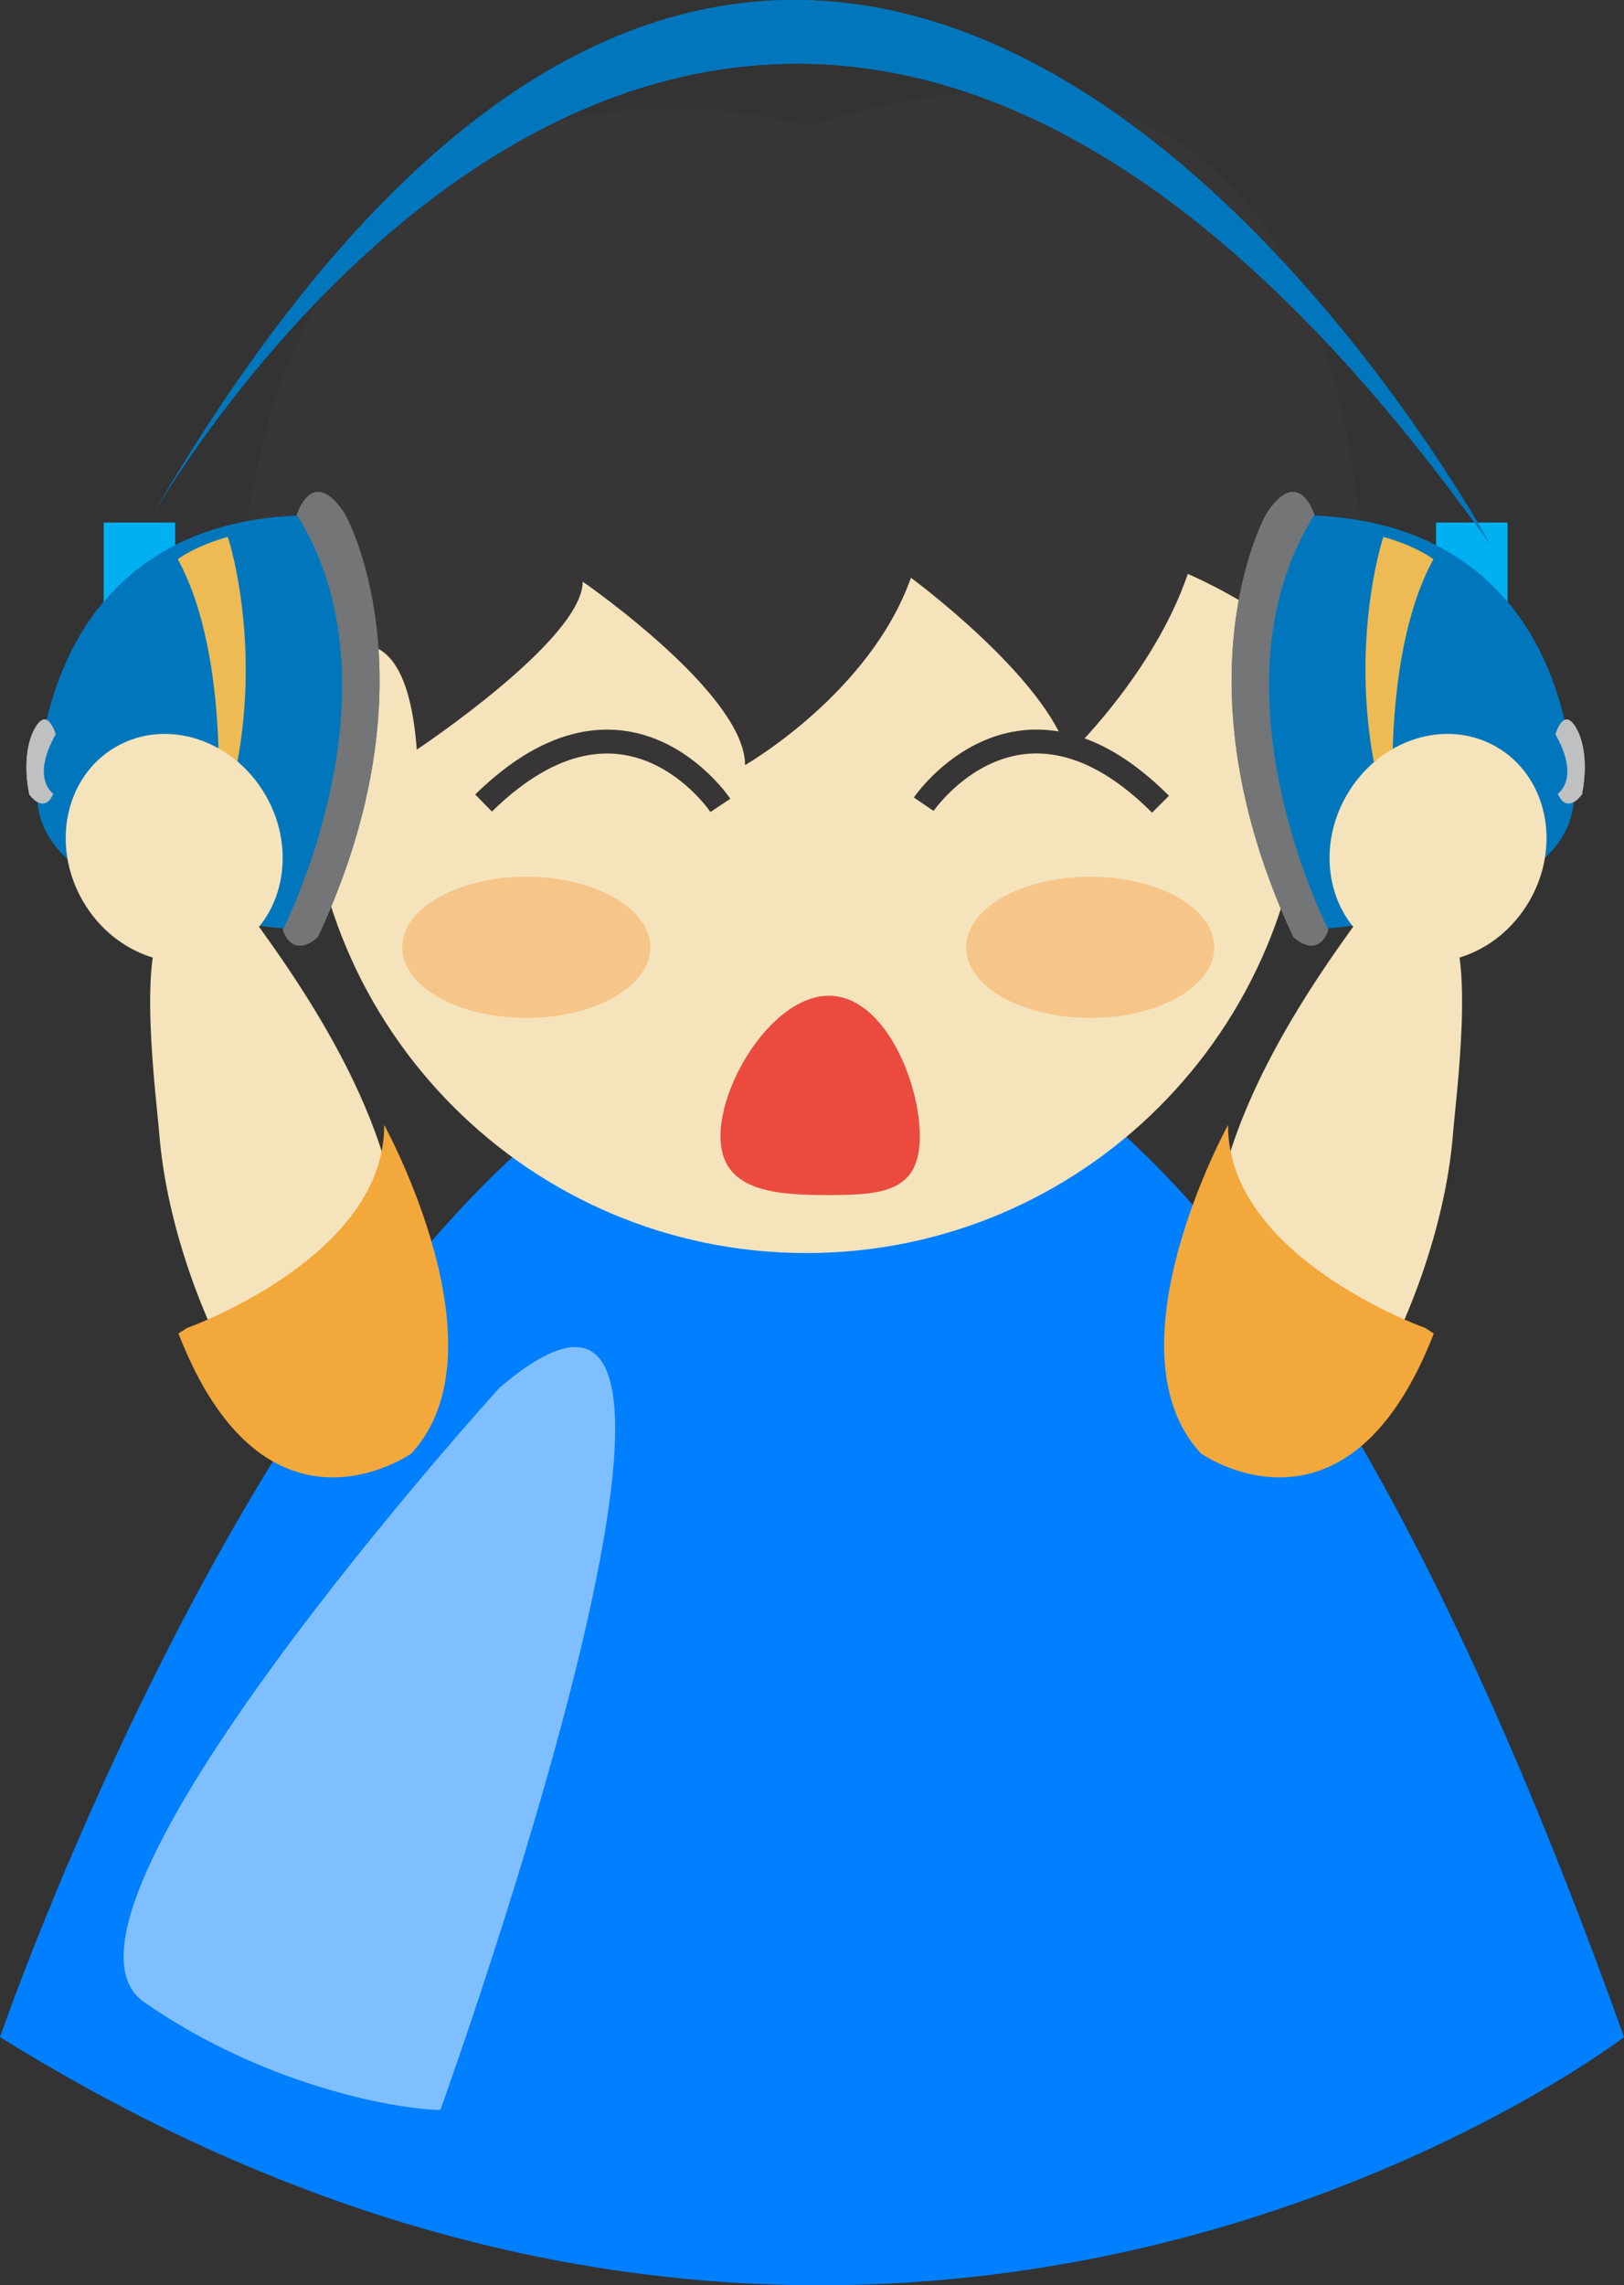 <?xml version="1.0"?><svg width="85.015" height="119.581" xmlns="http://www.w3.org/2000/svg">
 <rect width="100%" height="100%" fill="#333333" stroke="none"/>
 <defs>
  <clipPath id="clipPath5447" clipPathUnits="userSpaceOnUse">
   <path id="path5449" d="m10.908,498.61l20.588,0l0,-31.932l-20.588,0l0,31.932z"/>
  </clipPath>
 </defs>
 <g>
  <title>Layer 1</title>
  <g id="layer1">
   <g transform="matrix(1.25,0,0,-1.25,343.207,382.023) " id="g4391">
    <path fill="#007fff" fill-rule="nonzero" id="path4393" d="m-274.565,220.343c0,0 33.299,97.058 68.012,0c0,0 -30.462,-23.376 -68.012,0"/>
   </g>
   <g transform="matrix(1.25,0,0,-1.25,411.542,314.87) " id="g4395">
    <path fill="#f5e3bb" fill-rule="nonzero" id="path4397" d="m-274.565,220.343c0,-11.545 -9.356,-20.901 -20.901,-20.901c-11.54,0 -20.897,9.356 -20.897,20.901c0,11.538 9.357,20.897 20.897,20.897c11.545,0 20.901,-9.359 20.901,-20.897"/>
   </g>
   <g transform="matrix(1.25,0,0,-1.25,355.609,314.146) " id="g4399">
    <path fill="#373535" fill-rule="nonzero" id="path4401" d="m-274.565,220.343c0,0 6.811,9.262 7.532,-0.407c0,0 6.949,4.61 6.949,7.032c0,0 5.207,-3.586 6.51,-6.486c0.184,-0.418 0.289,-0.816 0.289,-1.192c0,0 5.226,2.989 6.947,7.841c0,0 5.724,-4.205 6.586,-7.435c0,0 3.578,3.396 5.009,7.595c0,0 7.266,-3.025 7.266,-7.412c0,0 4.004,34.895 -23.179,26.164c0,0 -25.115,7.532 -23.909,-25.7"/>
   </g>
   <g transform="matrix(1.25,0,0,-1.25,406.772,325.004) " id="g4403">
    <path fill="#f6c589" fill-rule="nonzero" id="path4405" d="m-274.565,220.343c0,-1.629 -2.325,-2.952 -5.195,-2.952c-2.87,0 -5.196,1.323 -5.196,2.952c0,1.635 2.326,2.958 5.196,2.958c2.87,0 5.195,-1.323 5.195,-2.958"/>
   </g>
   <g transform="matrix(1.25,0,0,-1.25,377.25,325.004) " id="g4407">
    <path fill="#f6c589" fill-rule="nonzero" id="path4409" d="m-274.565,220.343c0,-1.629 -2.326,-2.952 -5.195,-2.952c-2.87,0 -5.195,1.323 -5.195,2.952c0,1.635 2.325,2.958 5.195,2.958c2.869,0 5.195,-1.323 5.195,-2.958"/>
   </g>
   <g transform="matrix(1.25,0,0,-1.25,391.562,317.51) " id="g4411">
    <path fill="none" stroke="#373535" stroke-miterlimit="4" id="path4413" d="m-274.565,220.343c0,0 4.017,5.905 9.918,0"/>
   </g>
   <g transform="matrix(1.25,0,0,-1.25,380.917,317.571) " id="g4415">
    <path fill="none" stroke="#373535" stroke-miterlimit="4" id="path4417" d="m-274.565,220.343c0,0 -3.955,5.943 -9.917,0.099"/>
   </g>
   <g transform="matrix(1.25,0,0,-1.25,391.357,334.883) " id="g4419">
    <path fill="#eb4a3f" fill-rule="nonzero" id="path4421" d="m-274.565,220.343c0,-2.303 -1.504,-2.463 -3.81,-2.463c-2.302,0 -4.538,0.16 -4.538,2.463c0,2.306 2.236,5.88 4.538,5.88c2.306,0 3.81,-3.574 3.81,-5.88"/>
   </g>
   <path fill="#00b0f0" fill-rule="nonzero" id="path4707" d="m9.161,32.238l-3.729,0l0,-4.89l3.729,0l0,4.89z"/>
   <path fill="#00b0f0" fill-rule="nonzero" id="path4709" d="m75.181,32.238l3.729,0l0,-4.89l-3.729,0l0,4.89z"/>
   <g transform="matrix(1.25,0,0,-1.25,359.703,302.387) " id="g4711">
    <path fill="#0077bd" fill-rule="nonzero" id="path4713" d="m-274.565,220.343c0,0 4.206,-5.258 -0.526,-17.351c0,0 -12.092,0.527 -11.041,6.31c0,0 0.001,11.041 11.567,11.041"/>
   </g>
   <g transform="matrix(1.25,0,0,-1.25,355.133,303.523) " id="g4715">
    <path fill="#edba54" fill-rule="nonzero" id="path4717" d="m-274.565,220.343c0,0 1.981,-5.942 -0.495,-12.709c0,0 0.766,7.437 -1.6,11.775c0,0 0.706,0.552 2.095,0.934"/>
   </g>
   <g transform="matrix(1.25,0,0,-1.25,346,316.963) " id="g4719">
    <path fill="#bec0c2" fill-rule="nonzero" id="path4721" d="m-274.565,220.343c0,0 -0.961,0.616 0.099,2.489c0,0 -0.37,1.307 -0.937,0.124c0,0 -0.517,-0.912 -0.172,-2.637c0,0 0.616,-0.887 1.01,0.024"/>
   </g>
   <g transform="matrix(1.25,0,0,-1.25,358.744,302.37) " id="g4723">
    <path fill="#737577" fill-rule="nonzero" id="path4725" d="m-274.565,220.343c0,0 0.647,2.119 2.002,0.059c0,0 3.945,-6.891 -1.118,-17.724c0,0 -1.001,-0.999 -1.472,0.296c0,0 5.181,10.069 0.588,17.369"/>
   </g>
   <g transform="matrix(1.25,0,0,-1.25,411.053,302.387) " id="g4727">
    <path fill="#0077bd" fill-rule="nonzero" id="path4729" d="m-274.565,220.343c0,0 -4.205,-5.258 0.526,-17.351c0,0 12.093,0.527 11.041,6.31c0,0 -0.001,11.041 -11.567,11.041"/>
   </g>
   <g transform="matrix(1.25,0,0,-1.25,415.623,303.523) " id="g4731">
    <path fill="#edba54" fill-rule="nonzero" id="path4733" d="m-274.565,220.343c0,0 -1.98,-5.942 0.496,-12.709c0,0 -0.767,7.437 1.6,11.775c0,0 -0.707,0.552 -2.096,0.934"/>
   </g>
   <g transform="matrix(1.25,0,0,-1.25,424.756,316.963) " id="g4735">
    <path fill="#bec0c2" fill-rule="nonzero" id="path4737" d="m-274.565,220.343c0,0 0.961,0.616 -0.099,2.489c0,0 0.37,1.307 0.937,0.124c0,0 0.517,-0.912 0.173,-2.637c0,0 -0.616,-0.887 -1.011,0.024"/>
   </g>
   <g transform="matrix(1.25,0,0,-1.25,412.012,302.37) " id="g4739">
    <path fill="#737577" fill-rule="nonzero" id="path4741" d="m-274.565,220.343c0,0 -0.646,2.119 -2.002,0.059c0,0 -3.945,-6.891 1.119,-17.724c0,0 1,-0.999 1.471,0.296c0,0 -5.18,10.069 -0.588,17.369"/>
   </g>
   <g transform="matrix(1.25,0,0,-1.25,350.994,302.716) " id="g4743">
    <path fill="#0077bd" fill-rule="nonzero" id="path4745" d="m-274.565,220.343c0,0 24.448,43.77 56.191,-0.986c0,0 -27.405,50.672 -56.191,0.986"/>
   </g>
   <path fill="#00b0f0" fill-rule="nonzero" id="path4787" d="m9.161,32.238l-3.729,0l0,-4.89l3.729,0l0,4.89z"/>
   <path fill="#00b0f0" fill-rule="nonzero" id="path4789" d="m75.181,32.238l3.729,0l0,-4.89l-3.729,0l0,4.89z"/>
   <g transform="matrix(1.25,0,0,-1.25,359.703,302.387) " id="g4791">
    <path fill="#0077bd" fill-rule="nonzero" id="path4793" d="m-274.565,220.343c0,0 4.206,-5.258 -0.526,-17.351c0,0 -12.092,0.527 -11.041,6.31c0,0 0.001,11.041 11.567,11.041"/>
   </g>
   <g transform="matrix(1.25,0,0,-1.25,355.133,303.523) " id="g4795">
    <path fill="#edba54" fill-rule="nonzero" id="path4797" d="m-274.565,220.343c0,0 1.981,-5.942 -0.495,-12.709c0,0 0.766,7.437 -1.6,11.775c0,0 0.706,0.552 2.095,0.934"/>
   </g>
   <g transform="matrix(1.25,0,0,-1.25,346,316.963) " id="g4799">
    <path fill="#bec0c2" fill-rule="nonzero" id="path4801" d="m-274.565,220.343c0,0 -0.961,0.616 0.099,2.489c0,0 -0.37,1.307 -0.937,0.124c0,0 -0.517,-0.912 -0.172,-2.637c0,0 0.616,-0.887 1.01,0.024"/>
   </g>
   <g transform="matrix(1.25,0,0,-1.25,358.744,302.37) " id="g4803">
    <path fill="#737577" fill-rule="nonzero" id="path4805" d="m-274.565,220.343c0,0 0.647,2.119 2.002,0.059c0,0 3.945,-6.891 -1.118,-17.724c0,0 -1.001,-0.999 -1.472,0.296c0,0 5.181,10.069 0.588,17.369"/>
   </g>
   <g transform="matrix(1.25,0,0,-1.25,411.053,302.387) " id="g4807">
    <path fill="#0077bd" fill-rule="nonzero" id="path4809" d="m-274.565,220.343c0,0 -4.205,-5.258 0.526,-17.351c0,0 12.093,0.527 11.041,6.31c0,0 -0.001,11.041 -11.567,11.041"/>
   </g>
   <g transform="matrix(1.25,0,0,-1.25,415.623,303.523) " id="g4811">
    <path fill="#edba54" fill-rule="nonzero" id="path4813" d="m-274.565,220.343c0,0 -1.98,-5.942 0.496,-12.709c0,0 -0.767,7.437 1.6,11.775c0,0 -0.707,0.552 -2.096,0.934"/>
   </g>
   <g transform="matrix(1.25,0,0,-1.25,424.756,316.963) " id="g4815">
    <path fill="#bec0c2" fill-rule="nonzero" id="path4817" d="m-274.565,220.343c0,0 0.961,0.616 -0.099,2.489c0,0 0.37,1.307 0.937,0.124c0,0 0.517,-0.912 0.173,-2.637c0,0 -0.616,-0.887 -1.011,0.024"/>
   </g>
   <g transform="matrix(1.25,0,0,-1.25,412.012,302.37) " id="g4819">
    <path fill="#737577" fill-rule="nonzero" id="path4821" d="m-274.565,220.343c0,0 -0.646,2.119 -2.002,0.059c0,0 -3.945,-6.891 1.119,-17.724c0,0 1,-0.999 1.471,0.296c0,0 -5.18,10.069 -0.588,17.369"/>
   </g>
   <g transform="matrix(1.25,0,0,-1.25,350.994,302.716) " id="g4823">
    <path fill="#0077bd" fill-rule="nonzero" id="path4825" d="m-274.565,220.343c0,0 24.448,43.77 56.191,-0.986c0,0 -27.405,50.672 -56.191,0.986"/>
   </g>
   <g transform="matrix(1.25,0,0,-1.25,357.112,317.045) " id="g4839">
    <path fill="#f5e3bb" fill-rule="nonzero" id="path4841" d="m-274.565,220.343c1.35,-2.34 0.729,-5.227 -1.386,-6.446c-2.115,-1.219 -4.924,-0.312 -6.274,2.03c-1.349,2.34 -0.729,5.225 1.387,6.444c2.114,1.221 4.923,0.313 6.273,-2.028"/>
   </g>
   <g transform="matrix(1.25,0,0,-1.25,351.916,323.57) " id="g4843">
    <path fill="#f5e3bb" fill-rule="nonzero" id="path4845" d="m-274.565,220.343c-1.247,-1.205 -0.419,-7.435 -0.299,-8.936c0.278,-3.491 1.609,-7.378 3.324,-10.4c0.558,-0.981 1.626,-3.169 2.997,-3.157c1.632,0.015 3.4,3.68 3.648,4.96c0.262,1.355 0.24,3.063 0.096,4.427c-0.549,5.188 -3.913,10.258 -6.971,14.285c0,0 -1.679,-0.102 -2.795,-1.179"/>
   </g>
   <g transform="matrix(1.25,0,0,-1.25,352.996,344.917) " id="g4847">
    <path fill="#f3a83c" fill-rule="nonzero" id="path4849" d="m-274.565,220.343c0,0 8.284,2.944 8.258,8.498c0,0 5.172,-9.384 1.142,-13.747c0,0 -6.122,-4.34 -9.758,5.018"/>
   </g>
   <g transform="matrix(1.25,0,0,-1.25,413.699,317.045) " id="g5323">
    <path fill="#f5e3bb" fill-rule="nonzero" id="path5325" d="m-274.565,220.343c-1.35,-2.34 -0.729,-5.227 1.387,-6.446c2.115,-1.219 4.924,-0.312 6.273,2.03c1.35,2.34 0.729,5.225 -1.387,6.444c-2.114,1.221 -4.923,0.313 -6.273,-2.028"/>
   </g>
   <g transform="matrix(1.25,0,0,-1.25,418.896,323.57) " id="g5327">
    <path fill="#f5e3bb" fill-rule="nonzero" id="path5329" d="m-274.565,220.343c1.247,-1.205 0.419,-7.435 0.3,-8.936c-0.279,-3.491 -1.61,-7.378 -3.324,-10.4c-0.559,-0.981 -1.627,-3.169 -2.998,-3.157c-1.632,0.015 -3.401,3.68 -3.648,4.96c-0.263,1.355 -0.24,3.063 -0.097,4.427c0.549,5.188 3.914,10.258 6.971,14.285c0,0 1.68,-0.102 2.796,-1.179"/>
   </g>
   <g transform="matrix(1.25,0,0,-1.25,417.816,344.917) " id="g5331">
    <path fill="#f3a83c" fill-rule="nonzero" id="path5333" d="m-274.565,220.343c0,0 -8.283,2.944 -8.258,8.498c0,0 -5.172,-9.384 -1.141,-13.747c0,0 6.122,-4.34 9.758,5.018"/>
   </g>
   <g id="g5443" transform="matrix(1.25,0,0,-1.25,-7.164,693.75) ">
    <g id="g5445"/>
    <g id="g5451">
     <g opacity="0.5" id="g5453" clip-path="url(#clipPath5447)">
      <g id="g5455">
       <path fill="#ffffff" fill-rule="nonzero" id="path5457" d="m26.655,496.912c0,0 -20.081,-22.111 -14.891,-25.722c5.189,-3.61 10.83,-4.512 12.41,-4.512c0,0 14.666,40.613 2.481,30.234"/>
      </g>
     </g>
    </g>
   </g>
  </g>
 </g>
</svg>